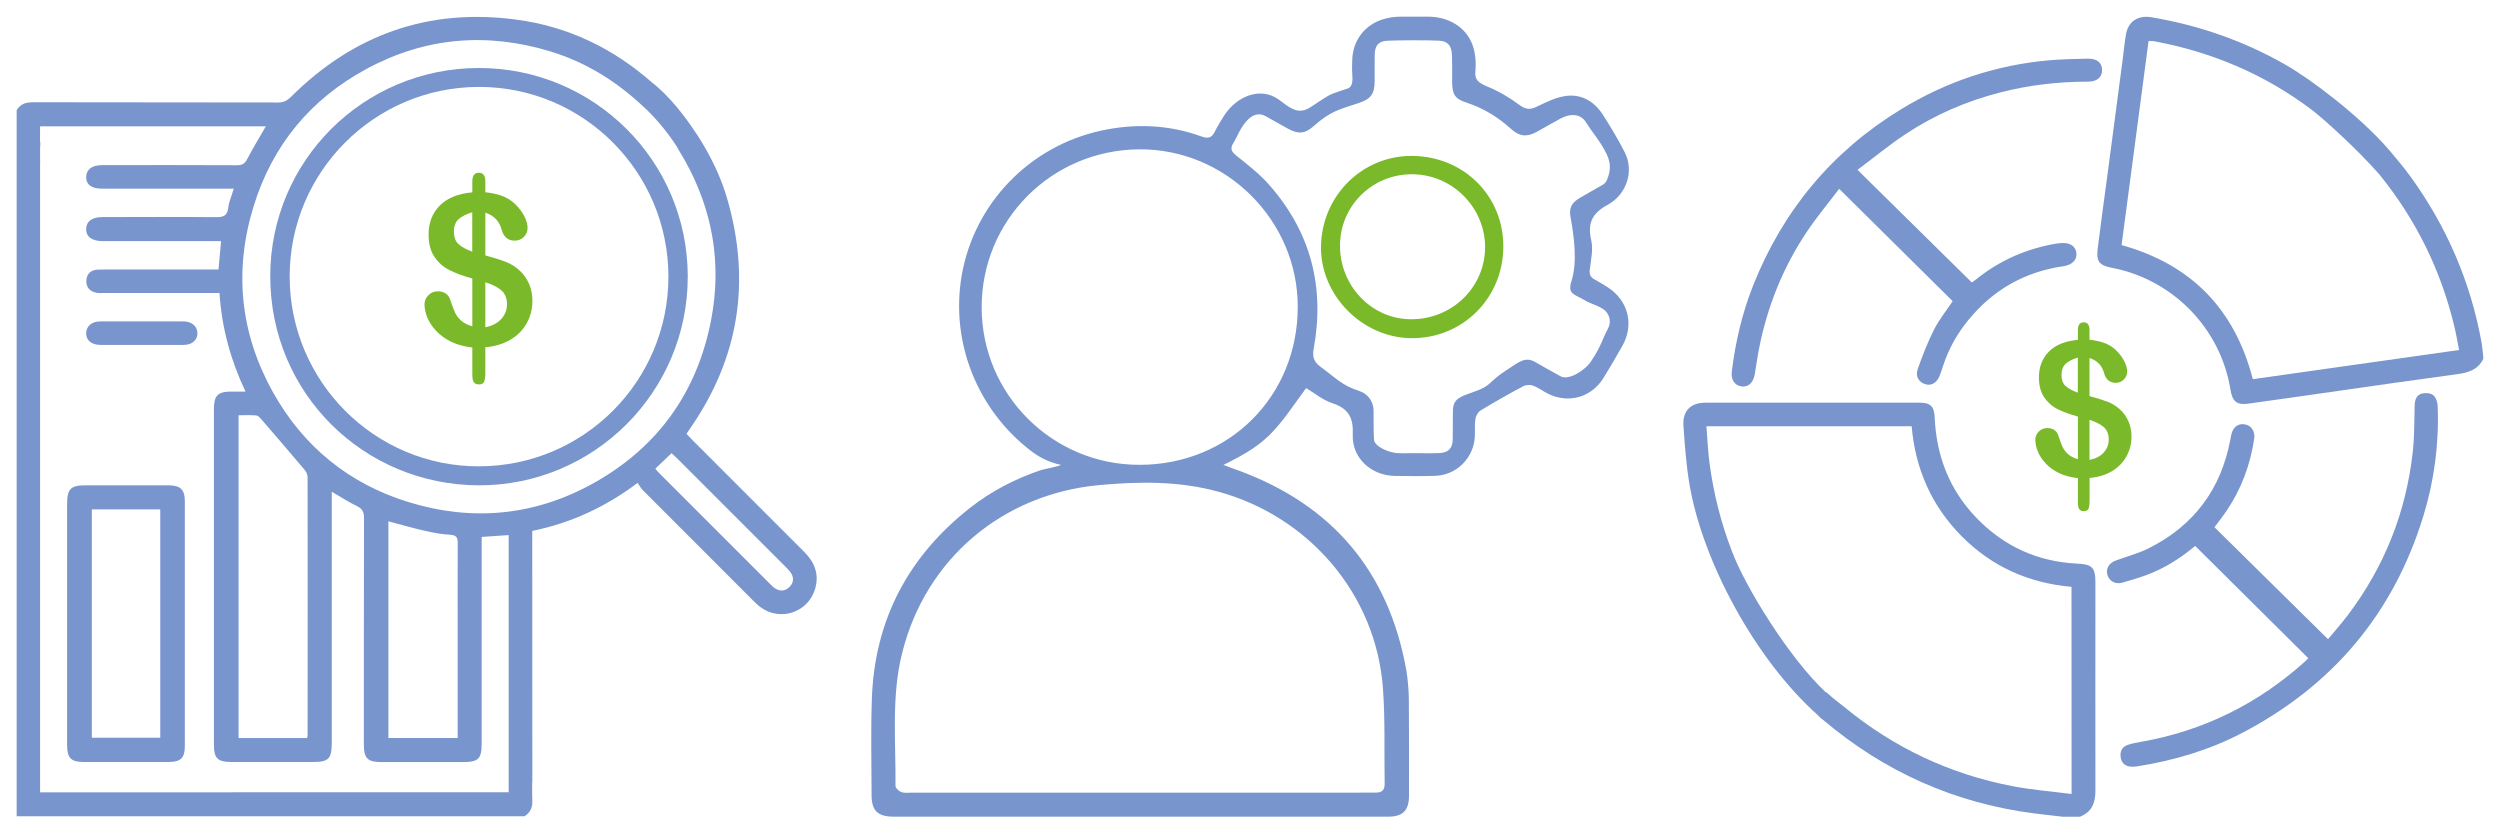 <?xml version="1.0" encoding="utf-8"?>
<!-- Generator: Adobe Illustrator 26.0.3, SVG Export Plug-In . SVG Version: 6.00 Build 0)  -->
<svg version="1.1" id="Layer_1" xmlns="http://www.w3.org/2000/svg" xmlns:xlink="http://www.w3.org/1999/xlink" x="0px" y="0px"
	 viewBox="0 0 300 100" style="enable-background:new 0 0 300 100;" xml:space="preserve">
<style type="text/css">
	.st0{fill:#7895CD;}
	.st1{fill:#7AB929;}
</style>
<g>
	<g>
		<path class="st0" d="M82.53,33.19c0.01,13.83-11.24,25.08-25.07,25.05C43.68,58.2,32.43,47.22,32.43,33.15
			c0-13.87,11.22-24.98,25.02-24.99C71.31,8.15,82.53,19.34,82.53,33.19z M34.76,33.21c0.02,12.58,10.21,22.78,22.73,22.75
			c12.57-0.03,22.72-10.2,22.72-22.77C80.2,20.62,70,10.41,57.47,10.43C44.92,10.44,34.74,20.65,34.76,33.21z"/>
		<path class="st0" d="M8.05,74.82c0-4.75,0-9.5,0-14.25c0-1.93,0.4-2.33,2.28-2.33c3.28,0,6.56,0,9.84,0
			c1.48,0,2.01,0.49,2.01,1.93c0.01,9.78,0.01,19.56,0,29.34c0,1.47-0.49,1.93-1.99,1.93c-3.37,0.01-6.75,0.01-10.12,0
			c-1.55,0-2.01-0.46-2.02-2.01C8.05,84.57,8.05,79.69,8.05,74.82z M11.02,61.13c0,9.18,0,18.29,0,27.4c2.79,0,5.52,0,8.21,0
			c0-9.18,0-18.28,0-27.4C16.46,61.13,13.76,61.13,11.02,61.13z"/>
		<path class="st0" d="M17,41.39c-1.65,0-3.3,0.01-4.96,0c-1.09-0.01-1.72-0.57-1.7-1.43c0.02-0.82,0.67-1.38,1.68-1.39
			c3.33-0.01,6.67-0.01,10,0c0.99,0,1.66,0.59,1.67,1.41c0.01,0.82-0.63,1.4-1.64,1.41C20.36,41.4,18.68,41.39,17,41.39z"/>
		<path class="st0" d="M96.49,66.21c-4.47-4.46-8.93-8.92-13.39-13.39c-0.24-0.24-0.46-0.49-0.72-0.76c0.15-0.22,0.27-0.4,0.39-0.58
			c5.93-8.51,7.38-17.75,4.48-27.68c-0.6-2.06-1.47-4-2.52-5.86l0,0c0,0-0.12-0.22-0.35-0.6c-0.22-0.38-0.45-0.76-0.69-1.13
			c-0.03-0.05-0.06-0.08-0.1-0.13c-1.17-1.79-3.14-4.48-5.35-6.18l0,0c-4.66-4.1-10.05-6.72-16.31-7.55
			c-10.53-1.4-19.51,1.81-27,9.26c-0.48,0.48-0.93,0.7-1.62,0.69c-9.78-0.02-19.56-0.01-29.34-0.03c-0.86,0-1.53,0.19-1.97,0.96
			c0,1.03,0,2.06,0,3.09c0,1.32,0,2.67,0,4.03c0,23.75,0,54.74,0,77.6c20.34,0,40.64,0,60.93,0c0.71-0.43,0.98-1.04,0.95-1.88
			c-0.03-0.68-0.03-1.36-0.02-2.04c0.01-0.12,0.02-0.24,0.02-0.36c-0.01-6.87-0.01-21.91-0.01-28.78c0-0.37,0-0.74,0-1.18
			c4.62-0.95,8.75-2.84,12.64-5.76c0.22,0.31,0.38,0.62,0.62,0.86c4.37,4.38,8.74,8.75,13.12,13.13c0.33,0.33,0.66,0.67,1.04,0.94
			c2.36,1.72,5.67,0.61,6.51-2.18C98.34,68.93,97.76,67.47,96.49,66.21z M4.81,95.08c0-0.48,0-0.89,0-1.29c0-21.64,0-51.84,0-73.99
			c0.01-0.13,0.01-0.27,0.01-0.41c0-0.21-0.01-0.43-0.01-0.64c0-0.32,0-0.64,0-0.96c0-0.29,0.08-0.61-0.01-0.86
			c0-0.59,0.01-1.17,0.01-1.77c9.07,0,18.04,0,27.09,0c-0.78,1.35-1.55,2.62-2.24,3.94c-0.29,0.55-0.61,0.73-1.22,0.73
			c-5.41-0.03-10.81-0.02-16.22-0.01c-1.17,0-1.85,0.51-1.88,1.38c-0.03,0.92,0.63,1.44,1.88,1.44c2.28,0.01,4.56,0,6.84,0
			c2.97,0,5.93,0,8.99,0c-0.24,0.82-0.57,1.54-0.66,2.3c-0.12,0.99-0.63,1.13-1.5,1.12c-4.53-0.04-9.06-0.02-13.59-0.01
			c-1.26,0-1.93,0.5-1.96,1.41c-0.03,0.94,0.67,1.46,1.98,1.48c0.19,0,0.37,0,0.56,0c4.22,0,8.44,0,12.65,0c0.33,0,0.65,0,1,0
			c-0.11,1.23-0.21,2.3-0.31,3.4c-4.57,0-9,0-13.44,0c-0.37,0-0.75,0-1.12,0.02c-0.82,0.06-1.27,0.55-1.3,1.33
			c-0.03,0.78,0.42,1.29,1.2,1.44c0.3,0.06,0.62,0.03,0.93,0.03c4.28,0,8.56,0,12.84,0c0.33,0,0.66,0,1.01,0
			c0.27,4.19,1.33,8.04,3.12,11.83c-0.68,0-1.19,0-1.71,0c-1.59,0-2.08,0.47-2.08,2.06c0,13.46,0,26.93,0,40.39
			c0,1.54,0.47,1.99,2.03,2c3.28,0.01,6.56,0,9.84,0c1.9,0,2.27-0.38,2.27-2.32c0-9.65,0-19.31,0-28.96c0-0.35,0-0.7,0-1.15
			c1.13,0.65,2.04,1.25,3.02,1.72c0.67,0.32,0.85,0.73,0.85,1.45c-0.02,9.03-0.02,18.06-0.02,27.09c0,1.75,0.42,2.17,2.13,2.18
			c3.25,0,6.5,0,9.75,0c1.87,0,2.26-0.39,2.26-2.23c0-7.87,0-15.75,0-23.62c0-0.37,0-0.73,0-1.17c1.13-0.08,2.16-0.14,3.24-0.22
			c0,4.77,0,9.39,0,14.01c0,2.2-0.01,10.72,0,14.43c0,0.82,0,1.64,0,2.42C42.22,95.08,23.53,95.08,4.81,95.08z M30.73,49.85
			c0.22,0.02,0.46,0.26,0.63,0.46c1.73,2,3.45,4.01,5.16,6.03c0.2,0.24,0.39,0.58,0.39,0.88c0.02,10.36,0.01,20.72,0,31.08
			c0,0.06-0.03,0.12-0.07,0.27c-2.75,0-5.45,0-8.21,0c0-12.91,0-25.78,0-38.74C29.37,49.83,30.05,49.79,30.73,49.85z M54.92,75.58
			c0,3.96,0,7.93,0,11.89c0,0.34,0,0.68,0,1.09c-2.85,0-5.55,0-8.31,0c0-8.68,0-17.32,0-26c1.51,0.4,2.96,0.82,4.43,1.15
			c0.97,0.22,1.96,0.41,2.95,0.46c0.73,0.04,0.94,0.28,0.94,1C54.91,68.65,54.92,72.11,54.92,75.58z M71.35,57.91
			c-7.07,3.98-14.6,4.72-22.33,2.34c-7.14-2.2-12.6-6.64-16.25-13.16c-3.97-7.11-4.73-14.65-2.31-22.42
			c2.26-7.28,6.83-12.79,13.52-16.4c7.07-3.82,14.52-4.43,22.19-2.06c4.31,1.33,8.02,3.7,11.27,6.81c0.04,0.04,0.08,0.07,0.12,0.1
			c0.95,0.92,2.38,2.48,3.67,4.49c0,0.01,0,0.01,0.01,0.02c0.27,0.53,0.61,1.02,0.9,1.54c3.39,6.03,4.5,12.48,3.19,19.25
			C83.67,47.01,79,53.6,71.35,57.91z M94.71,70.46c-0.58,0.55-1.23,0.51-1.86,0.03c-0.15-0.11-0.28-0.25-0.41-0.38
			c-4.46-4.46-8.92-8.91-13.37-13.37c-0.15-0.15-0.28-0.32-0.43-0.5c0.65-0.62,1.28-1.22,1.95-1.86c0.18,0.16,0.41,0.37,0.62,0.58
			c4.35,4.34,8.7,8.69,13.04,13.04c0.2,0.2,0.4,0.4,0.57,0.62C95.31,69.26,95.28,69.92,94.71,70.46z"/>
	</g>
	<g>
		<path class="st1" d="M58.24,21.74v1.33c0.88,0.09,1.63,0.27,2.26,0.54c0.63,0.27,1.18,0.68,1.65,1.23
			c0.37,0.42,0.66,0.85,0.86,1.3c0.2,0.44,0.3,0.85,0.3,1.22c0,0.41-0.15,0.77-0.45,1.07c-0.3,0.3-0.66,0.45-1.09,0.45
			c-0.81,0-1.33-0.44-1.57-1.31c-0.27-1.03-0.93-1.71-1.96-2.05v5.13c1.02,0.28,1.83,0.53,2.44,0.77c0.6,0.23,1.15,0.56,1.62,1
			c0.51,0.45,0.9,0.99,1.18,1.62c0.28,0.63,0.41,1.32,0.41,2.07c0,0.94-0.22,1.82-0.66,2.63c-0.44,0.82-1.09,1.49-1.94,2
			c-0.86,0.52-1.87,0.83-3.05,0.93v3.07c0,0.49-0.05,0.84-0.14,1.06c-0.09,0.22-0.3,0.33-0.62,0.33c-0.3,0-0.5-0.09-0.62-0.27
			c-0.12-0.18-0.18-0.46-0.18-0.84V41.7c-0.96-0.11-1.8-0.33-2.52-0.68c-0.72-0.35-1.32-0.78-1.8-1.29
			c-0.48-0.51-0.84-1.05-1.07-1.6c-0.23-0.56-0.35-1.1-0.35-1.63c0-0.39,0.15-0.75,0.46-1.07c0.31-0.32,0.69-0.47,1.15-0.47
			c0.37,0,0.68,0.09,0.94,0.26c0.25,0.17,0.43,0.42,0.53,0.73c0.22,0.67,0.42,1.19,0.58,1.55c0.16,0.36,0.41,0.68,0.75,0.98
			c0.33,0.3,0.78,0.52,1.33,0.68v-5.74c-1.1-0.3-2.02-0.64-2.76-1.02c-0.74-0.37-1.34-0.91-1.8-1.6c-0.46-0.69-0.69-1.58-0.69-2.66
			c0-1.41,0.45-2.57,1.35-3.48c0.9-0.9,2.2-1.43,3.9-1.58v-1.31c0-0.69,0.26-1.04,0.78-1.04C57.98,20.73,58.24,21.07,58.24,21.74z
			 M56.67,30.2v-4.73c-0.69,0.21-1.23,0.48-1.62,0.81c-0.39,0.34-0.58,0.85-0.58,1.53c0,0.65,0.18,1.14,0.54,1.47
			C55.38,29.63,55.93,29.93,56.67,30.2z M58.24,33.87v5.4c0.83-0.16,1.47-0.5,1.92-1c0.45-0.5,0.68-1.09,0.68-1.75
			c0-0.72-0.22-1.27-0.66-1.66C59.74,34.47,59.1,34.14,58.24,33.87z"/>
	</g>
</g>
<g>
	<path class="st0" d="M192.95,34.49c-0.52-0.34-1.07-0.66-1.61-0.96c-0.47-0.26-0.63-0.58-0.57-1.14c0.13-1.18,0.44-2.43,0.18-3.54
		c-0.49-2.11,0.15-3.29,1.97-4.27c2.26-1.23,3.22-4.04,2.04-6.32c-0.8-1.56-1.7-3.07-2.65-4.54c-1.01-1.55-2.53-2.45-4.37-2.21
		c-1.19,0.15-2.36,0.72-3.46,1.26c-0.81,0.4-1.34,0.43-2.18-0.2c-1.18-0.87-2.44-1.62-3.79-2.17c-1.02-0.42-1.55-0.79-1.47-1.74
		c0.23-2.58-0.48-4.52-2.3-5.72C173.72,2.29,172.55,2,171.37,2h-3.32c-0.69,0-1.38,0.1-2.04,0.3l-0.01,0
		c-2.21,0.66-3.66,2.54-3.73,4.87c-0.02,0.56-0.04,1.13,0,1.69c0.05,0.67,0.09,1.52-0.52,1.75c-0.79,0.29-1.73,0.54-2.23,0.81
		c-0.85,0.47-1.8,1.17-2.4,1.53c-1.47,0.87-2.49-0.15-3.65-0.99c-2.24-1.63-5.15-0.37-6.61,1.97c-0.38,0.61-0.76,1.22-1.08,1.86
		c-0.35,0.71-0.76,0.89-1.56,0.6c-3.95-1.44-8.02-1.6-12.1-0.71c-8.64,1.89-15.25,8.8-16.72,17.41c-1.38,8.03,1.93,16.19,8.41,21.09
		c1.03,0.78,2.21,1.33,3.47,1.6c0.01,0,0.02,0,0.03,0.01c-0.19,0.15-1.65,0.44-2.34,0.6c-3.08,1.04-5.94,2.5-8.5,4.5
		c-7.48,5.86-11.54,13.51-11.85,23.04c-0.13,3.84-0.04,7.69-0.03,11.54c0.01,1.81,0.75,2.52,2.6,2.53c19.8,0,39.59,0,59.39,0
		c1.76,0,2.5-0.74,2.5-2.53c0.01-3.88,0.01-7.76-0.02-11.63c-0.01-0.96-0.14-2.52-0.31-3.46c-2.12-11.78-8.83-19.77-20.13-23.92
		c-0.31-0.11-1.53-0.55-1.81-0.67c2.83-1.39,4.44-2.42,5.92-3.99c1.49-1.57,2.66-3.44,4.01-5.23c0.98,0.59,1.98,1.43,3.13,1.81
		c1.94,0.64,2.55,1.72,2.46,3.76c-0.12,2.81,2.2,4.92,5.03,4.97c1.63,0.03,3.25,0.04,4.88-0.01c2.51-0.08,4.56-2.1,4.73-4.6
		c0.05-0.75-0.03-1.51,0.08-2.25c0.05-0.36,0.32-0.82,0.63-1c1.68-1.02,3.39-1.99,5.12-2.91c0.32-0.17,0.83-0.19,1.18-0.06
		c0.64,0.24,1.19,0.68,1.81,0.98c2.47,1.2,5.19,0.42,6.63-1.91c0.79-1.28,1.55-2.57,2.28-3.88
		C196.12,38.94,195.38,36.07,192.95,34.49z M165.96,82.68c0.27,3.77,0.13,7.57,0.2,11.35c0.01,0.78-0.33,1.08-1.04,1.08
		c-0.74-0.01-1.48,0.01-2.22,0.01c-8.74,0-17.48,0-26.21,0c-9.09,0-18.18,0-27.28,0c-0.42,0-0.87,0.07-1.25-0.07
		c-0.29-0.1-0.7-0.48-0.7-0.73c0.05-5.33-0.52-10.71,0.8-15.97c2.86-11.42,12.17-19.05,23.56-20.13c4.81-0.45,9.66-0.52,14.41,0.79
		C156.99,61.96,165.15,71.24,165.96,82.68z M136.75,55.78c-10.47,0.01-18.94-8.44-18.95-18.9c-0.01-10.46,8.4-18.89,18.91-18.96
		c10.38-0.08,19.02,8.5,19.02,18.88C155.74,47.55,147.51,55.77,136.75,55.78z M192.96,39.43c-0.67,1.2-0.76,2.03-2.04,3.94
		c-0.6,0.96-2.61,2.34-3.64,1.79c-1.04-0.56-2.06-1.15-3.08-1.73c-1.18-0.66-1.91,0.01-3.23,0.86c-2.63,1.68-1.76,1.93-4.29,2.8
		c-1.53,0.53-2.3,0.81-2.33,2.16c-0.03,1.14,0,2.29-0.02,3.44c-0.02,1.11-0.5,1.62-1.61,1.68c-0.72,0.04-2.28,0.01-3,0.01
		c-0.69,0-1.39,0.03-2.08-0.01c-0.89-0.05-2.71-0.74-2.76-1.63c-0.07-1.17-0.03-2.36-0.05-3.53c-0.03-1.05-0.71-1.97-1.71-2.29
		c-2.08-0.65-2.89-1.62-4.65-2.9c-0.79-0.58-1.01-1.18-0.83-2.15c1.37-7.45-0.36-14.1-5.42-19.78c-1.14-1.28-2.54-2.35-3.89-3.44
		c-0.57-0.46-0.73-0.84-0.34-1.46c0.28-0.44,0.48-0.93,0.73-1.39c0.72-1.33,1.8-2.6,3.16-1.86c0.89,0.49,1.76,1.01,2.65,1.49
		c1.28,0.7,2.06,0.64,3.13-0.31c1.99-1.76,2.91-1.94,5.43-2.77c1.43-0.47,1.86-1.1,1.87-2.62c0.01-1.08-0.02-2.16,0.01-3.24
		c0.03-1.02,0.46-1.55,1.48-1.6c1.5-0.07,4.71-0.08,6.21-0.01c1.05,0.05,1.52,0.58,1.57,1.64c0.05,1.11,0.02,2.22,0.03,3.34
		c0.02,1.51,0.35,2.01,1.74,2.46c1.99,0.65,3.8,1.75,5.34,3.16c1,0.91,1.87,0.99,3.06,0.35c0.98-0.53,1.93-1.11,2.91-1.63
		c1.11-0.59,2.35-0.58,3,0.46c0.71,1.14,1.53,2.07,2.18,3.24c0.52,0.94,1.08,2.01,0.33,3.72c-0.1,0.23-0.27,0.42-0.48,0.55
		c-0.91,0.53-1.85,1.04-2.76,1.58c-0.99,0.59-1.31,1.19-1.12,2.26c0.43,2.37,0.85,5.43,0.12,7.72c-0.49,1.55,0.26,1.53,1.5,2.25
		c0.99,0.58,1.29,0.5,2.27,1.09C193.15,37.58,193.41,38.61,192.96,39.43z"/>
	<path class="st1" d="M169.46,18.71c6.21,0.05,10.98,4.81,10.94,10.93c-0.04,6.17-4.93,11.01-11.06,10.94
		c-5.88-0.06-10.89-5.14-10.82-10.98C158.59,23.51,163.47,18.66,169.46,18.71z M160.8,29.39c-0.05,4.85,3.72,8.85,8.42,8.92
		c4.9,0.07,8.89-3.7,8.99-8.48c0.09-4.83-3.86-8.88-8.7-8.92C164.73,20.86,160.85,24.64,160.8,29.39z"/>
</g>
<g>
	<g>
		<path class="st0" d="M251.45,69.94c0-1.87-0.38-2.22-2.22-2.31c-4.77-0.23-8.82-2.1-12.12-5.55c-3.21-3.36-4.75-7.41-4.95-12.02
			c-0.06-1.3-0.52-1.74-1.8-1.74c-8.56-0.01-17.13-0.01-25.69,0c-1.78,0-2.77,0.97-2.66,2.75c0.16,2.36,0.34,4.74,0.73,7.07
			c1.57,9.23,7.89,20.99,15.42,27.7c0.17,0.18,0.35,0.37,0.55,0.5c0.02,0.02,0.05,0.03,0.07,0.05c0,0,0.01,0.01,0.01,0.01
			c7.37,6.24,15.82,10,25.41,11.22c1.11,0.14,2.22,0.26,3.33,0.39c0.69,0,1.38,0,2.06,0c1.42-0.56,1.86-1.65,1.86-3.11
			C251.43,86.57,251.45,78.26,251.45,69.94z M248.59,95.28c-2.4-0.31-4.74-0.49-7.03-0.93c-7.56-1.44-14.33-4.63-20.28-9.54
			c-0.41-0.34-1.27-0.95-2.07-1.7c-0.05-0.03-0.09-0.05-0.14-0.06c-4.33-4.04-9.66-12.64-11.25-16.93c-1.3-3.36-2.17-6.84-2.66-10.4
			c-0.21-1.5-0.26-3.02-0.39-4.57c8.26,0,16.41,0,24.63,0c0.44,5.14,2.4,9.57,6.01,13.21c3.62,3.64,8.04,5.61,13.17,6.06
			C248.59,78.7,248.59,86.9,248.59,95.28z"/>
		<path class="st0" d="M297.79,41.12c-1.32-7.31-4.2-13.96-8.55-19.96c-0.68-0.94-1.83-2.33-2.58-3.2l0,0
			c-3.55-4.11-9.48-8.54-12.43-10.21c-5.01-2.86-10.38-4.72-16.06-5.68c-1.61-0.27-2.8,0.49-3.06,2.1c-0.17,1.02-0.27,2.04-0.4,3.06
			c-0.6,4.52-1.19,9.04-1.79,13.55c-0.4,3.03-0.83,6.06-1.2,9.1c-0.18,1.51,0.2,1.96,1.68,2.25c7.34,1.4,13.06,7.27,14.25,14.6
			c0.23,1.45,0.76,1.9,2.12,1.71c3.65-0.5,7.29-1.03,10.94-1.55c4.7-0.67,9.39-1.35,14.09-1.98c1.36-0.18,2.55-0.51,3.2-1.86
			C298,42.6,297.82,41.32,297.79,41.12z M270.34,45.5c-2.19-8.43-7.38-13.75-15.75-16.09c1.08-8.17,2.16-16.32,3.24-24.5
			c0.31,0.02,0.49,0.01,0.67,0.04c6.99,1.3,13.36,4.01,19.03,8.32c1.27,0.97,5.3,4.59,8.02,7.69c4.36,5.39,7.36,11.46,8.97,18.21
			c0.22,0.9,0.37,1.82,0.57,2.83C286.75,43.18,278.52,44.35,270.34,45.5z"/>
		<path class="st0" d="M222.9,20.38c4.67,4.6,9.16,9.03,13.72,13.52c0.04-0.03,0.27-0.18,0.48-0.35c2.85-2.31,6.11-3.73,9.72-4.33
			c0.18-0.03,0.37-0.04,0.56-0.05c1.04-0.07,1.7,0.38,1.79,1.21c0.09,0.78-0.51,1.41-1.53,1.56c-4.66,0.67-8.48,2.83-11.45,6.48
			c-1.31,1.61-2.33,3.39-2.98,5.37c-0.14,0.44-0.29,0.89-0.46,1.32c-0.33,0.82-0.97,1.2-1.66,1.01c-0.82-0.23-1.28-0.94-0.96-1.84
			c0.57-1.61,1.19-3.22,1.96-4.74c0.62-1.21,1.49-2.29,2.23-3.4c-4.48-4.44-8.98-8.89-13.62-13.48c-1.21,1.6-2.65,3.32-3.89,5.17
			c-2.86,4.28-4.74,8.98-5.73,14.03c-0.2,1.01-0.33,2.03-0.51,3.05c-0.17,1.02-0.79,1.58-1.59,1.46c-0.83-0.13-1.29-0.79-1.16-1.83
			c0.44-3.54,1.25-7,2.57-10.32c3.57-8.97,9.45-16.04,17.69-21.08c5.49-3.36,11.45-5.35,17.87-5.91c1.52-0.13,3.06-0.16,4.58-0.19
			c1.13-0.02,1.72,0.49,1.72,1.38c-0.01,0.87-0.62,1.39-1.75,1.38c-3.55,0-7.04,0.41-10.47,1.29c-4.08,1.05-7.91,2.7-11.42,5.04
			C226.67,17.42,224.86,18.92,222.9,20.38z"/>
		<path class="st0" d="M263.42,65.51c-1.69,1.42-3.62,2.67-5.81,3.48c-0.96,0.36-1.95,0.65-2.94,0.93
			c-0.82,0.23-1.55-0.17-1.78-0.93c-0.21-0.7,0.16-1.41,0.94-1.7c1.34-0.51,2.75-0.86,4.02-1.5c5.41-2.71,8.67-7.08,9.79-13.03
			c0.05-0.24,0.08-0.49,0.15-0.73c0.25-0.87,0.87-1.27,1.68-1.09c0.7,0.15,1.15,0.84,1.04,1.65c-0.46,3.17-1.55,6.1-3.35,8.75
			c-0.46,0.67-0.96,1.31-1.42,1.93c4.52,4.46,9.03,8.9,13.62,13.43c0.67-0.81,1.56-1.8,2.36-2.86c4.4-5.81,7-12.35,7.81-19.58
			c0.21-1.86,0.17-3.74,0.23-5.61c0.02-0.65,0.21-1.25,0.85-1.42c0.42-0.11,1.05-0.07,1.37,0.18c0.33,0.26,0.52,0.84,0.54,1.3
			c0.18,4.5-0.4,8.92-1.72,13.22c-3.59,11.71-10.9,20.35-21.72,26.01c-3.95,2.07-8.2,3.32-12.6,4.02c-0.25,0.04-0.5,0.06-0.75,0.04
			c-0.67-0.04-1.12-0.4-1.24-1.07c-0.12-0.68,0.1-1.27,0.78-1.52c0.49-0.18,1.02-0.28,1.54-0.37c7.58-1.31,14.2-4.6,19.89-9.75
			c0.11-0.1,0.21-0.22,0.29-0.31C272.48,74.49,267.98,70.03,263.42,65.51z"/>
	</g>
	<g>
		<path class="st1" d="M250.74,39.58v1.19c0.78,0.08,1.46,0.24,2.02,0.48c0.56,0.24,1.05,0.61,1.47,1.1
			c0.33,0.37,0.58,0.76,0.76,1.15c0.18,0.4,0.27,0.76,0.27,1.09c0,0.37-0.13,0.68-0.4,0.95c-0.27,0.27-0.59,0.4-0.97,0.4
			c-0.72,0-1.18-0.39-1.4-1.16c-0.24-0.92-0.82-1.52-1.75-1.82v4.57c0.91,0.25,1.63,0.48,2.17,0.68c0.54,0.21,1.02,0.5,1.45,0.89
			c0.45,0.4,0.8,0.88,1.05,1.45c0.25,0.56,0.37,1.17,0.37,1.84c0,0.84-0.2,1.62-0.59,2.35c-0.39,0.73-0.97,1.32-1.73,1.79
			c-0.76,0.46-1.67,0.74-2.71,0.82v2.74c0,0.43-0.04,0.75-0.13,0.95c-0.08,0.2-0.27,0.3-0.56,0.3c-0.26,0-0.45-0.08-0.55-0.24
			c-0.11-0.16-0.16-0.41-0.16-0.75v-2.97c-0.86-0.1-1.61-0.3-2.25-0.6c-0.64-0.31-1.18-0.69-1.6-1.15
			c-0.43-0.46-0.75-0.93-0.95-1.43c-0.21-0.49-0.31-0.98-0.31-1.46c0-0.35,0.14-0.67,0.41-0.95c0.27-0.28,0.62-0.42,1.03-0.42
			c0.33,0,0.61,0.08,0.84,0.23c0.23,0.15,0.38,0.37,0.47,0.65c0.2,0.6,0.37,1.06,0.52,1.38c0.15,0.32,0.37,0.61,0.66,0.87
			c0.3,0.26,0.69,0.47,1.18,0.6v-5.11c-0.98-0.27-1.8-0.57-2.46-0.91c-0.66-0.33-1.19-0.81-1.6-1.42c-0.41-0.62-0.62-1.41-0.62-2.37
			c0-1.26,0.4-2.29,1.2-3.1c0.8-0.81,1.96-1.27,3.48-1.41V39.6c0-0.62,0.23-0.92,0.69-0.92C250.5,38.68,250.74,38.98,250.74,39.58z
			 M249.34,47.12v-4.21c-0.62,0.18-1.1,0.42-1.44,0.73c-0.34,0.3-0.52,0.75-0.52,1.36c0,0.58,0.16,1.02,0.48,1.31
			C248.19,46.61,248.68,46.88,249.34,47.12z M250.74,50.38v4.81c0.74-0.15,1.31-0.44,1.71-0.89c0.4-0.45,0.6-0.97,0.6-1.56
			c0-0.64-0.2-1.13-0.59-1.48C252.08,50.92,251.5,50.63,250.74,50.38z"/>
	</g>
</g>
</svg>
